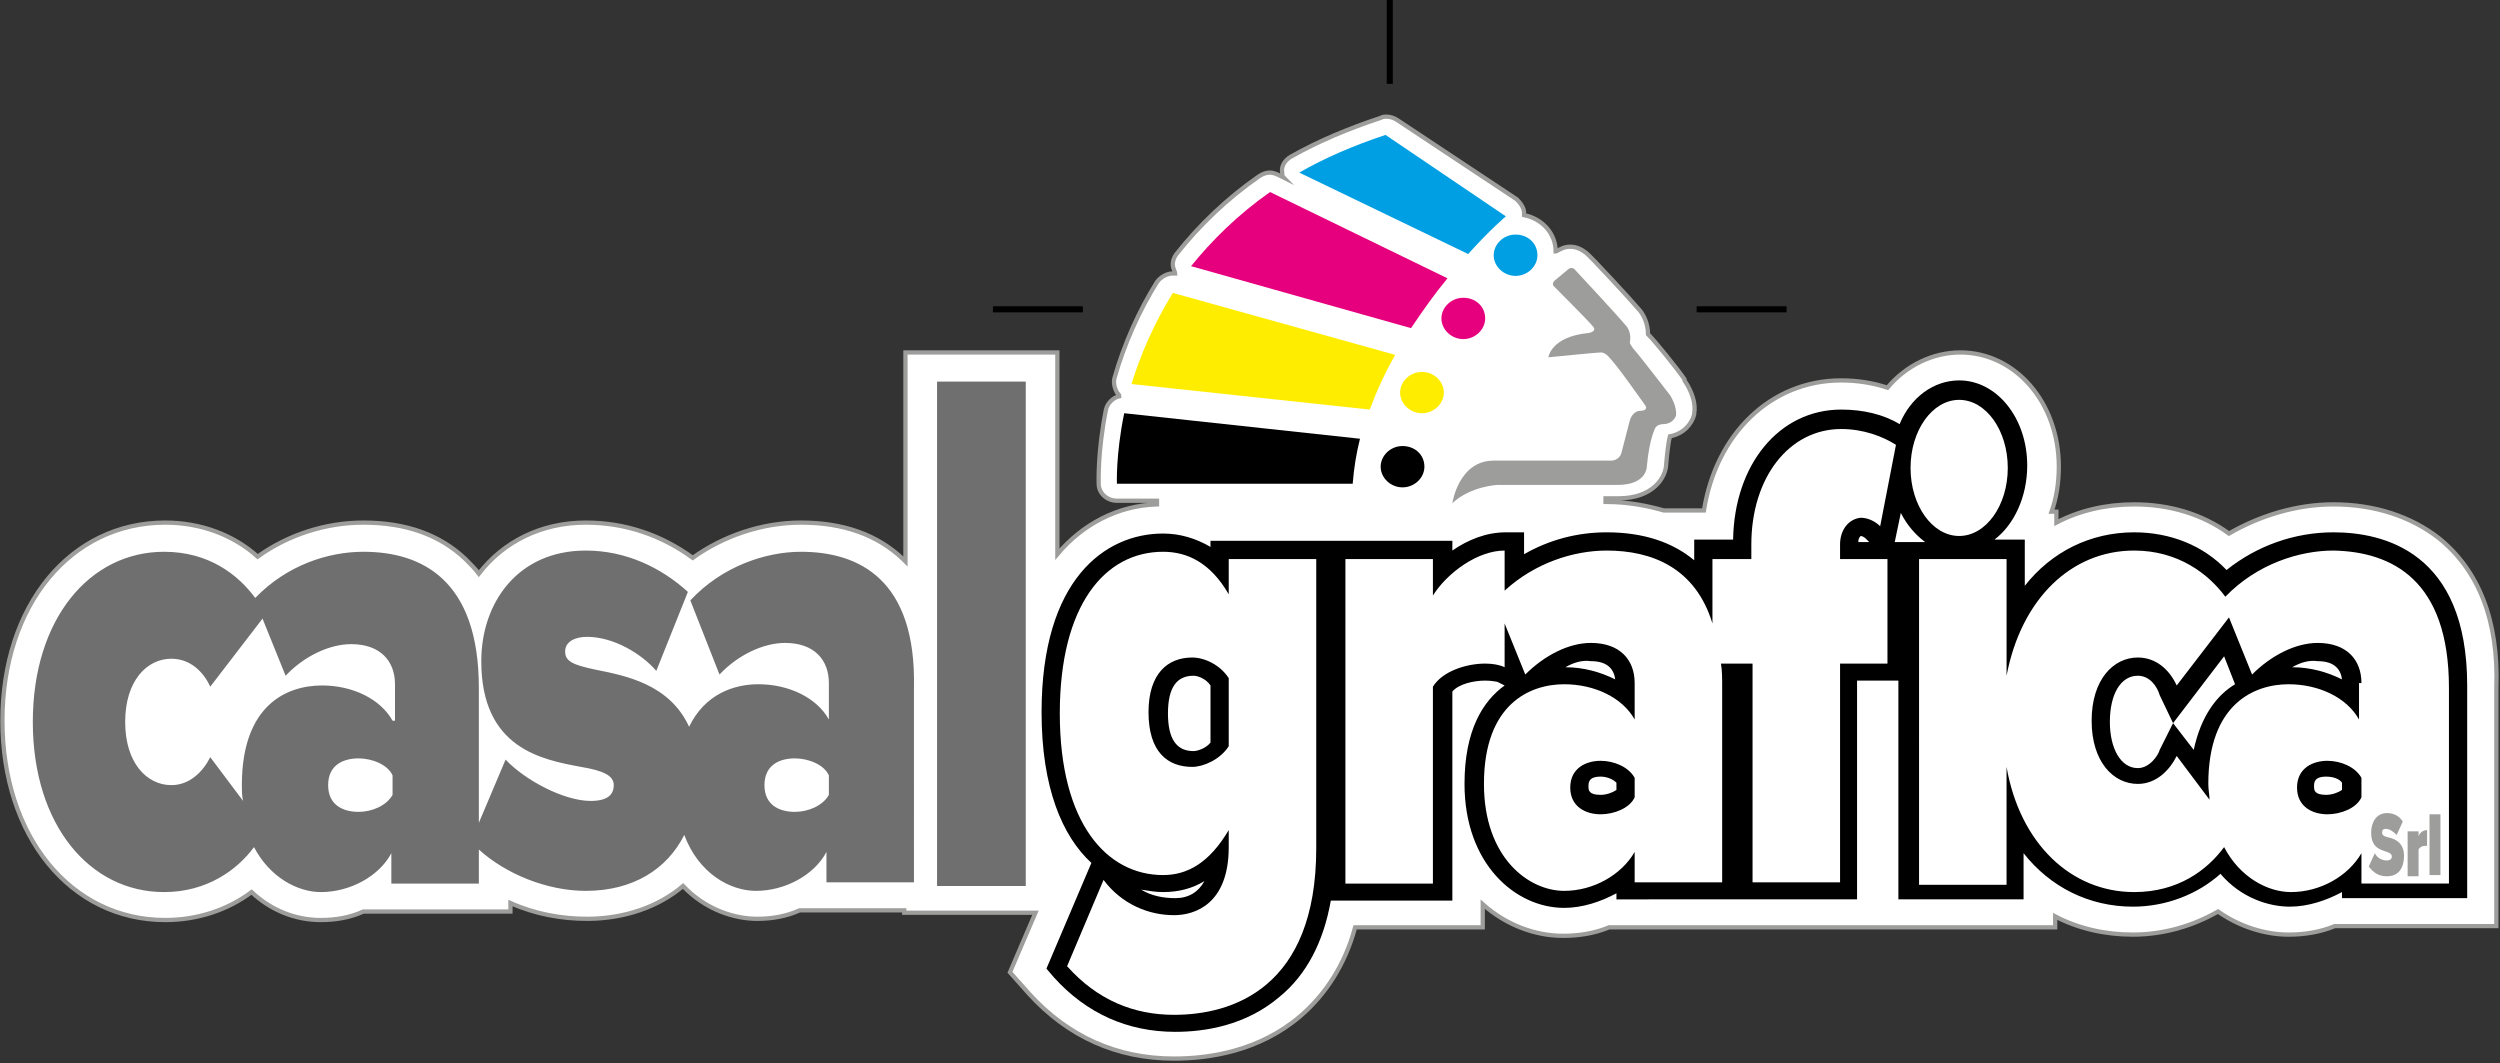 <?xml version="1.0" encoding="utf-8"?>
<!-- Generator: Adobe Illustrator 24.3.0, SVG Export Plug-In . SVG Version: 6.00 Build 0)  -->
<svg version="1.1" id="Livello_1" xmlns="http://www.w3.org/2000/svg" xmlns:xlink="http://www.w3.org/1999/xlink" x="0px" y="0px"
	 viewBox="0 0 205.7 87.5" style="enable-background:new 0 0 205.7 87.5;" xml:space="preserve">
<rect x="0" y="0" width="205.7" height="87.5" fill="#333333" stroke="none"/>
<style type="text/css">
	.st0{fill:#7A99AC;}
	.st1{fill:#FFFFFF;}
	.st2{fill:none;stroke:#9D9D9C;stroke-width:0.35;stroke-miterlimit:10;}
	.st3{fill:#9D9D9C;}
	.st4{fill:#009FE3;}
	.st5{fill:#E6007E;}
	.st6{fill:#FFED00;}
	.st7{fill:#706F6F;}
</style>
<g>
	<path class="st0" d="M195.4,70.2c0.2,0.4,0.6,0.6,1,0.6c0.2,0,0.4-0.1,0.4-0.3c0-0.2-0.1-0.3-0.4-0.4c-0.5-0.2-1.3-0.3-1.3-1.6
		c0-0.8,0.4-1.6,1.3-1.6c0.5,0,1,0.2,1.3,0.7l-0.5,1.1c-0.3-0.3-0.6-0.5-0.9-0.5c-0.2,0-0.3,0.1-0.3,0.3c0,0.2,0.1,0.3,0.5,0.4
		c0.5,0.1,1.3,0.4,1.3,1.5c0,1.1-0.5,1.7-1.4,1.7c-0.7,0-1.1-0.3-1.5-0.8L195.4,70.2z"/>
	<path class="st0" d="M198.1,68.4h0.9v0.4c0.1-0.3,0.4-0.5,0.7-0.5v1.3c0,0-0.1,0-0.2,0c-0.2,0-0.4,0.1-0.5,0.3v2.2h-0.9V68.4z"/>
	<rect x="199.9" y="67" class="st0" width="0.9" height="5"/>
	<path class="st1" d="M200.7,44.3c-2.3-1.8-5.3-2.8-8.7-2.8c-3,0-6,0.9-8.6,2.4c-2.2-1.6-4.9-2.4-7.8-2.4c-2.3,0-4.5,0.5-6.4,1.5
		v-0.9h-0.4c0.4-1.1,0.6-2.4,0.6-3.7c0-5.3-3.6-9.4-8.1-9.4c-2.3,0-4.5,1.1-6,2.9c-1.2-0.4-2.5-0.6-3.8-0.6
		c-5.8,0-10.3,4.4-11.3,10.7h-3.3c-1.4-0.4-3-0.7-4.7-0.7c0,0-0.1,0-0.1,0v-0.3c0.4,0,0.8,0,1.1,0c2.8,0,3.9-1.7,3.9-2.9
		c0.1-1.1,0.2-1.8,0.3-2.2c1.1-0.2,1.8-1,2-1.8c0,0,0-0.1,0-0.1c0.2-1.2-0.6-2.4-0.8-2.7c0,0,0,0,0-0.1c-0.7-1-2.4-3.1-3-3.7
		c0-0.9-0.4-1.7-0.8-2.1c-0.4-0.5-4-4.4-4.3-4.6c-0.4-0.3-0.8-0.5-1.3-0.5c-0.5,0-0.8,0.2-1,0.3c-0.1,0-0.1,0.1-0.2,0.1c0,0,0,0,0,0
		c0-1.5-1.1-2.7-2.6-3c0-0.1,0-0.1,0-0.2c0-0.4-0.3-0.8-0.6-1.1L115,9.9c-0.3-0.2-0.6-0.3-0.9-0.3c-0.2,0-0.3,0-0.5,0.1
		c-2.7,0.9-5.1,1.9-7.4,3.2c-0.5,0.3-0.8,0.8-0.7,1.3c0,0.1,0,0.3,0.1,0.4l-0.4-0.2c-0.2-0.1-0.5-0.2-0.7-0.2
		c-0.3,0-0.6,0.1-0.9,0.3c-2.6,1.8-4.9,4-6.8,6.4c-0.3,0.4-0.4,0.9-0.2,1.3c0,0.1,0.1,0.2,0.1,0.3c-0.1,0-0.1,0-0.2,0
		c-0.5,0-1,0.3-1.3,0.7c-1.5,2.4-2.7,5.1-3.5,7.9c-0.1,0.4,0,0.8,0.2,1.2c0.1,0.1,0.2,0.2,0.2,0.3c-0.5,0.1-1,0.6-1.1,1.1
		c-0.7,3.5-0.6,6-0.6,6.1c0,0.8,0.7,1.4,1.5,1.4c0,0,1.3,0,3.3,0v0.3c-3.2,0.1-6.1,1.6-8.2,4.1V29H74.5v17.2
		c-0.1-0.1-0.1-0.1-0.2-0.2c-2.1-2-4.9-3-8.4-3c-3.2,0-6.4,1.1-8.9,2.9C54.4,44,51.4,43,48.2,43c-3.7,0-6.8,1.6-8.8,4.2
		c-0.3-0.4-0.7-0.8-1.1-1.2c-2.1-2-4.9-3-8.4-3c-3.1,0-6.2,1-8.7,2.8C19.2,44,16.5,43,13.6,43C5.8,43,0.2,49.8,0.2,59.3
		c0,9.5,5.6,16.4,13.4,16.4c2.6,0,5.1-0.8,7.1-2.3c1.6,1.5,3.6,2.3,5.7,2.3c1.2,0,2.4-0.2,3.5-0.7H42v-0.7c2,0.9,4.2,1.3,6.3,1.3
		c3.1,0,5.9-1,7.9-2.7c1.9,2,4.3,2.7,6.1,2.7c1.2,0,2.4-0.2,3.5-0.7h8.6v0.2h10.8l-2.1,4.9l1.6,1.8c3.2,3.5,7.2,5.3,11.9,5.3
		c2.9,0,7-0.6,10.4-3.5c2.1-1.8,3.7-4.3,4.5-7.3h10.5v-1.9c1.9,1.7,4.3,2.6,6.6,2.6c1.3,0,2.6-0.2,3.8-0.7h36.7v-0.9
		c1.9,1,4.1,1.5,6.4,1.5c2.5,0,4.9-0.7,7-1.9c1.7,1.2,3.8,1.9,5.8,1.9c1.3,0,2.6-0.2,3.8-0.7h13.3V56.6
		C205.6,51,203.9,46.9,200.7,44.3"/>
	<path class="st2" d="M200.7,44.3c-2.3-1.8-5.3-2.8-8.7-2.8c-3,0-6,0.9-8.6,2.4c-2.2-1.6-4.9-2.4-7.8-2.4c-2.3,0-4.5,0.5-6.4,1.5
		v-0.9h-0.4c0.4-1.1,0.6-2.4,0.6-3.7c0-5.3-3.6-9.4-8.1-9.4c-2.3,0-4.5,1.1-6,2.9c-1.2-0.4-2.5-0.6-3.8-0.6
		c-5.8,0-10.3,4.4-11.3,10.7h-3.3c-1.4-0.4-3-0.7-4.7-0.7c0,0-0.1,0-0.1,0v-0.3c0.4,0,0.8,0,1.1,0c2.8,0,3.9-1.7,3.9-2.9
		c0.1-1.1,0.2-1.8,0.3-2.2c1.1-0.2,1.8-1,2-1.8c0,0,0-0.1,0-0.1c0.2-1.2-0.6-2.4-0.8-2.7c0,0,0,0,0-0.1c-0.7-1-2.4-3.1-3-3.7
		c0-0.9-0.4-1.7-0.8-2.1c-0.4-0.5-4-4.4-4.3-4.6c-0.4-0.3-0.8-0.5-1.3-0.5c-0.5,0-0.8,0.2-1,0.3c-0.1,0-0.1,0.1-0.2,0.1c0,0,0,0,0,0
		c0-1.5-1.1-2.7-2.6-3c0-0.1,0-0.1,0-0.2c0-0.4-0.3-0.8-0.6-1.1L115,9.9c-0.3-0.2-0.6-0.3-0.9-0.3c-0.2,0-0.3,0-0.5,0.1
		c-2.7,0.9-5.1,1.9-7.4,3.2c-0.5,0.3-0.8,0.8-0.7,1.3c0,0.1,0,0.3,0.1,0.4l-0.4-0.2c-0.2-0.1-0.5-0.2-0.7-0.2
		c-0.3,0-0.6,0.1-0.9,0.3c-2.6,1.8-4.9,4-6.8,6.4c-0.3,0.4-0.4,0.9-0.2,1.3c0,0.1,0.1,0.2,0.1,0.3c-0.1,0-0.1,0-0.2,0
		c-0.5,0-1,0.3-1.3,0.7c-1.5,2.4-2.7,5.1-3.5,7.9c-0.1,0.4,0,0.8,0.2,1.2c0.1,0.1,0.2,0.2,0.2,0.3c-0.5,0.1-1,0.6-1.1,1.1
		c-0.7,3.5-0.6,6-0.6,6.1c0,0.8,0.7,1.4,1.5,1.4c0,0,1.3,0,3.3,0v0.3c-3.2,0.1-6.1,1.6-8.2,4.1V29H74.5v17.2
		c-0.1-0.1-0.1-0.1-0.2-0.2c-2.1-2-4.9-3-8.4-3c-3.2,0-6.4,1.1-8.9,2.9C54.4,44,51.4,43,48.2,43c-3.7,0-6.8,1.6-8.8,4.2
		c-0.3-0.4-0.7-0.8-1.1-1.2c-2.1-2-4.9-3-8.4-3c-3.1,0-6.2,1-8.7,2.8C19.2,44,16.5,43,13.6,43C5.8,43,0.2,49.8,0.2,59.3
		c0,9.5,5.6,16.4,13.4,16.4c2.6,0,5.1-0.8,7.1-2.3c1.6,1.5,3.6,2.3,5.7,2.3c1.2,0,2.4-0.2,3.5-0.7H42v-0.7c2,0.9,4.2,1.3,6.3,1.3
		c3.1,0,5.9-1,7.9-2.7c1.9,2,4.3,2.7,6.1,2.7c1.2,0,2.4-0.2,3.5-0.7h8.6v0.2h10.8l-2.1,4.9l1.6,1.8c3.2,3.5,7.2,5.3,11.9,5.3
		c2.9,0,7-0.6,10.4-3.5c2.1-1.8,3.7-4.3,4.5-7.3h10.5v-1.9c1.9,1.7,4.3,2.6,6.6,2.6c1.3,0,2.6-0.2,3.8-0.7h36.7v-0.9
		c1.9,1,4.1,1.5,6.4,1.5c2.5,0,4.9-0.7,7-1.9c1.7,1.2,3.8,1.9,5.8,1.9c1.3,0,2.6-0.2,3.8-0.7h13.3V56.6
		C205.6,51,203.9,46.9,200.7,44.3z"/>
	<rect x="81.7" y="25.2" width="7.4" height="0.5"/>
	<rect x="139.6" y="25.2" width="7.4" height="0.5"/>
	<rect x="114.1" width="0.5" height="6.9"/>
	<path class="st3" d="M127.9,23.1l1.2-1c0,0,0.2-0.1,0.4,0c0.2,0.2,3.9,4.2,4.2,4.6c0,0,0.6,0.5,0.4,1.5c0,0,0,0.1,0.3,0.5
		c0.3,0.3,3,3.8,3,3.8s0.6,0.9,0.5,1.7c0,0-0.2,0.7-1.1,0.7c0,0-0.4,0-0.6,0.3c0,0-0.5,0.9-0.7,3.2c0,0,0,1.5-2.4,1.5
		c-2.4,0-9.9,0-9.9,0s-2.2,0.1-3.7,1.5c0,0,0.5-3.5,3.4-3.5s9.7,0,9.7,0s0.6,0,0.8-0.6c0.2-0.8,0.7-2.7,0.7-2.7s0.2-0.8,0.9-0.8
		c0,0,0.6,0,0.4-0.4c-0.3-0.4-2.5-3.6-3.2-4.2c0,0-0.2-0.2-0.5-0.2c-0.3,0-4.3,0.4-4.3,0.4s0.2-1.7,3.3-2c0,0,0.7-0.1,0.4-0.5
		c-0.3-0.4-3.3-3.4-3.3-3.4S127.7,23.3,127.9,23.1"/>
	<path class="st4" d="M126.5,21c0,0.9-0.8,1.7-1.8,1.7c-1,0-1.8-0.8-1.8-1.7c0-0.9,0.8-1.7,1.8-1.7C125.7,19.3,126.5,20,126.5,21"/>
	<path class="st5" d="M122.2,26.2c0,0.9-0.8,1.7-1.8,1.7c-1,0-1.8-0.8-1.8-1.7c0-0.9,0.8-1.7,1.8-1.7
		C121.4,24.5,122.2,25.2,122.2,26.2"/>
	<path class="st6" d="M118.8,32.3c0,0.9-0.8,1.7-1.8,1.7c-1,0-1.8-0.8-1.8-1.7c0-0.9,0.8-1.7,1.8-1.7
		C118,30.6,118.8,31.4,118.8,32.3"/>
	<path d="M117.2,38.4c0,0.9-0.8,1.7-1.8,1.7c-1,0-1.8-0.8-1.8-1.7c0-0.9,0.8-1.7,1.8-1.7S117.2,37.4,117.2,38.4"/>
	<path class="st5" d="M116.1,27c1-1.5,2-2.9,3-4.1l-14.6-7.1c-2.7,1.9-4.8,4-6.5,6.1L116.1,27z"/>
	<path class="st6" d="M112.7,33.7c0.6-1.6,1.3-3.1,2.1-4.5l-18.3-5.1c-1.6,2.6-2.7,5.2-3.4,7.5L112.7,33.7z"/>
	<path class="st4" d="M120.8,20.9c1.8-2,3.1-3.1,3.1-3.1l-9.9-6.7c-2.7,0.9-5,1.9-7.1,3.1L120.8,20.9z"/>
	<path d="M92.5,34c-0.7,3.4-0.6,5.8-0.6,5.8l19.4,0c0.1-1.3,0.3-2.5,0.6-3.7L92.5,34z"/>
	<path class="st7" d="M65.9,45.4c-2.9,0-6.5,1.2-9.1,4l2.4,6.1c1.5-1.6,3.6-2.6,5.4-2.6c2.4,0,3.6,1.4,3.6,3.3v3
		c-1-1.8-3.3-2.9-5.8-2.9c-2,0-4.4,0.8-5.7,3.5c-1.6-3.5-5.2-4.2-7.7-4.7c-1.9-0.4-2.5-0.7-2.5-1.5c0-0.8,0.8-1.2,1.8-1.2
		c2.2,0,4.5,1.4,5.7,2.8l2.6-6.5c-2.2-2-5.1-3.4-8.4-3.4c-5.6,0-8.6,4.3-8.6,9.1c0,7.2,5,8.1,8.2,8.7c1.8,0.3,2.7,0.7,2.7,1.5
		c0,0.7-0.4,1.3-1.9,1.3c-2.2,0-5.4-1.7-7-3.4l-2.2,5.2V56.6c0-8.9-4.7-11.2-9.5-11.2c-2.9,0-6.3,1.1-8.9,3.8
		c-1.4-1.9-3.8-3.8-7.5-3.8c-6.1,0-10.8,5.5-10.8,14c0,8.5,4.7,14,10.8,14c3.5,0,6-1.8,7.4-3.7c1.3,2.5,3.6,3.7,5.5,3.7
		c2.4,0,4.8-1.3,5.8-3.2v2.5h7.2v-2.8c2.2,2,5.6,3.4,8.8,3.4c3.9,0,6.7-1.8,8.1-4.6c1.2,3.2,3.8,4.6,5.9,4.6c2.4,0,4.8-1.3,5.8-3.2
		v2.5h7.2V56.6C75.4,47.7,70.7,45.4,65.9,45.4 M32.3,65.4c-0.5,0.9-1.7,1.4-2.8,1.4c-1.2,0-2.5-0.5-2.5-2.2s1.3-2.2,2.5-2.2
		c1.1,0,2.4,0.5,2.8,1.4V65.4z M32.3,59.3c-1-1.8-3.3-2.9-5.8-2.9c-2.9,0-6.6,1.6-6.6,8.2c0,0.4,0,0.9,0.1,1.3l-2.7-3.6
		c-0.6,1.2-1.7,2.3-3.2,2.3c-2,0-3.8-1.8-3.8-5.2c0-3.4,1.8-5.2,3.8-5.2c1.5,0,2.6,1,3.2,2.3l4.3-5.6l1.9,4.7
		c1.5-1.6,3.6-2.6,5.4-2.6c2.4,0,3.6,1.4,3.6,3.3V59.3z M68.2,65.4c-0.5,0.9-1.7,1.4-2.8,1.4c-1.2,0-2.5-0.5-2.5-2.2
		s1.3-2.2,2.5-2.2c1.1,0,2.4,0.5,2.8,1.4V65.4z M77.1,72.9h7.3V31.4h-7.3V72.9z"/>
	<path d="M96.7,84.9c-3.9,0-7.3-1.5-10-4.5l-0.6-0.7l3.7-8.7c-2.4-2.2-4.1-6.2-4.1-12.4c0-10.9,5.2-14.7,10-14.7
		c1.4,0,2.7,0.4,3.9,1.1v-0.5h19.9v0.8c1.3-0.9,2.8-1.5,4.4-1.5h1.5v1.8c2.1-1.2,4.4-1.8,6.8-1.8c3,0,5.4,0.8,7.2,2.3v-1.7h3.2
		c0.1-6.2,3.8-10.7,8.9-10.7c1.8,0,3.5,0.4,4.8,1.2c0.9-2.2,2.8-3.6,4.9-3.6c3.1,0,5.6,3.1,5.6,7c0,2.6-1.1,4.9-2.7,6.1h2.5v3.8
		c2.2-2.8,5.4-4.4,9-4.4c3,0,5.7,1.1,7.6,3.1c2.5-2,5.6-3.1,8.8-3.1c4.1,0,11,1.6,11,12.6v17.5h-10.3v-0.5c-1.3,0.7-2.8,1.2-4.3,1.2
		c-1.7,0-4-0.7-5.7-2.7c-1.9,1.7-4.5,2.7-7.2,2.7c-3.6,0-6.8-1.6-9-4.4v3.8h-10.3v-18h-3.4v18H133v-0.5c-1.3,0.7-2.8,1.2-4.3,1.2
		c-4,0-8.2-3.6-8.2-10.2c0-4.4,1.5-6.8,3.3-8.1l-0.6-0.3c-0.1,0-0.4-0.1-1-0.1c-1,0-2.2,0.3-2.7,0.9v17.2h-10
		c-0.6,3.4-2,6.1-4.2,7.9C102.5,84.4,99.1,84.9,96.7,84.9 M93.9,73.2c0.8,0.5,1.8,0.7,2.8,0.7c1.1,0,1.9-0.5,2.4-1.4
		c-1,0.6-2.1,0.9-3.4,0.9C95.1,73.4,94.5,73.3,93.9,73.2 M191.4,63.9c-1,0-1,0.5-1,0.8c0,0.3,0,0.7,1,0.7c0.5,0,1-0.2,1.3-0.4v-0.6
		C192.5,64.1,192,63.9,191.4,63.9 M131.7,63.9c-1,0-1,0.5-1,0.8c0,0.3,0,0.7,1,0.7c0.5,0,1-0.2,1.3-0.4v-0.6
		C132.7,64.1,132.2,63.9,131.7,63.9 M175.9,55.6c-1.4,0-2.3,1.5-2.3,3.8c0,2.2,0.9,3.8,2.3,3.8c1,0,1.7-1.1,1.8-1.5l1.1-2.2l1.7,2.2
		c0.6-2.8,1.9-4.5,3.4-5.4l-0.9-2.3l-4.2,5.5l-1.1-2.3C177.5,56.5,176.9,55.6,175.9,55.6 M98.2,55.6c-1.4,0-2.1,1-2.1,3.1
		c0,2.1,0.7,3.1,2.1,3.1c0.3,0,1-0.2,1.4-0.7v-4.7C99.2,55.8,98.5,55.6,98.2,55.6 M128.8,54.9c1.5,0,2.9,0.4,4.1,1
		c-0.1-0.8-0.6-1.5-2-1.5C130.2,54.3,129.5,54.5,128.8,54.9 M188.6,54.9c1.5,0,2.9,0.4,4.1,1c-0.1-0.8-0.6-1.5-2-1.5
		C190,54.3,189.3,54.5,188.6,54.9 M158.4,44.6c-0.8-0.6-1.5-1.4-2-2.4l-0.5,2.4h0.3H158.4z M153.8,44.6l-0.3-0.3
		c-0.1-0.1-0.3-0.2-0.4-0.2c-0.1,0.1-0.2,0.2-0.2,0.5H153.8z"/>
	<path class="st1" d="M157.2,38.5c0-3.1,1.8-5.6,4-5.6c2.2,0,4,2.5,4,5.6c0,3.1-1.8,5.6-4,5.6C159,44.1,157.2,41.6,157.2,38.5
		 M101.1,46h7.2v23.8c0,11.5-6.9,13.7-11.7,13.7c-3.3,0-6.3-1.2-8.8-4l3-7.1c1.5,2,3.7,2.9,5.8,2.9c1.7,0,4.5-0.9,4.5-5.6v-1.4
		C99.5,71,97.7,72,95.7,72c-4.6,0-8.5-4.2-8.5-13.3c0-8.9,3.7-13.3,8.5-13.3c2,0,3.9,0.9,5.4,3.5V46z M101.1,55.8
		c-0.7-1.1-2-1.7-3-1.7c-2,0-3.6,1.3-3.6,4.5c0,3.3,1.6,4.5,3.6,4.5c0.9,0,2.3-0.6,3-1.7V55.8z M151.4,44.8V46h3.9v8.6h-3.9v18h-7.2
		v-18h-2.6c0.1,0.6,0.1,1.2,0.1,1.9v16.1h-7.2v-2.5c-1.1,1.9-3.4,3.2-5.8,3.2c-2.9,0-6.6-2.7-6.6-8.8c0-6.6,3.8-8.2,6.6-8.2
		c2.5,0,4.8,1.1,5.8,2.9v-3c0-1.9-1.2-3.3-3.6-3.3c-1.8,0-3.8,1-5.4,2.6l-1.7-4.2v3.6c-0.4-0.2-1-0.3-1.6-0.3
		c-1.5,0-3.5,0.6-4.3,1.9v16.2h-7.2V46h7.2v3c1.2-1.9,3.7-3.7,5.9-3.7v3.3c2.5-2.3,5.7-3.3,8.4-3.3c3.7,0,7.3,1.4,8.7,6V46h3.2v-1.2
		c0-5.5,3.1-9.5,7.4-9.5c1.8,0,3.4,0.6,4.5,1.3l-1.3,6.7c-0.4-0.4-1-0.7-1.6-0.7C152.1,42.7,151.4,43.6,151.4,44.8 M134.5,64
		c-0.5-0.9-1.7-1.4-2.8-1.4c-1.2,0-2.5,0.6-2.5,2.2s1.3,2.2,2.5,2.2c1.1,0,2.4-0.5,2.8-1.4V64z M201.5,56.6v16.1h-7.2v-2.5
		c-1.1,1.9-3.4,3.2-5.8,3.2c-1.9,0-4.2-1.2-5.5-3.7c-1.4,1.9-3.8,3.7-7.4,3.7c-5.2,0-9.4-4-10.5-10.3v9.7h-7.2V46h7.2v9.6
		c1.2-6.3,5.3-10.3,10.5-10.3c3.6,0,6.1,1.9,7.5,3.8c2.6-2.7,6.1-3.8,8.9-3.8C196.8,45.4,201.5,47.7,201.5,56.6 M194.3,64
		c-0.5-0.9-1.7-1.4-2.8-1.4c-1.2,0-2.5,0.6-2.5,2.2s1.3,2.2,2.5,2.2c1.1,0,2.4-0.5,2.8-1.4V64z M194.3,56.2c0-1.9-1.2-3.3-3.6-3.3
		c-1.8,0-3.8,1-5.4,2.6l-1.9-4.7l-4.3,5.6c-0.6-1.3-1.7-2.3-3.2-2.3c-2,0-3.8,1.8-3.8,5.2c0,3.4,1.8,5.2,3.8,5.2
		c1.5,0,2.6-1.1,3.2-2.3l2.7,3.6c0-0.4-0.1-0.8-0.1-1.3c0-6.6,3.8-8.2,6.6-8.2c2.5,0,4.8,1.1,5.8,2.9V56.2z"/>
	<path class="st3" d="M195.4,70.2c0.2,0.4,0.6,0.6,1,0.6c0.2,0,0.4-0.1,0.4-0.3c0-0.2-0.1-0.3-0.4-0.4c-0.5-0.2-1.3-0.3-1.3-1.6
		c0-0.8,0.4-1.6,1.3-1.6c0.5,0,1,0.2,1.3,0.7l-0.5,1.1c-0.3-0.3-0.6-0.5-0.9-0.5c-0.2,0-0.3,0.1-0.3,0.3c0,0.2,0.1,0.3,0.5,0.4
		c0.5,0.1,1.3,0.4,1.3,1.5c0,1.1-0.5,1.7-1.4,1.7c-0.7,0-1.1-0.3-1.5-0.8L195.4,70.2z"/>
	<path class="st3" d="M198.1,68.4h0.9v0.4c0.1-0.3,0.4-0.5,0.7-0.5v1.3c0,0-0.1,0-0.2,0c-0.2,0-0.4,0.1-0.5,0.3v2.2h-0.9V68.4z"/>
	<rect x="199.9" y="67" class="st3" width="0.9" height="5"/>
</g>
</svg>
